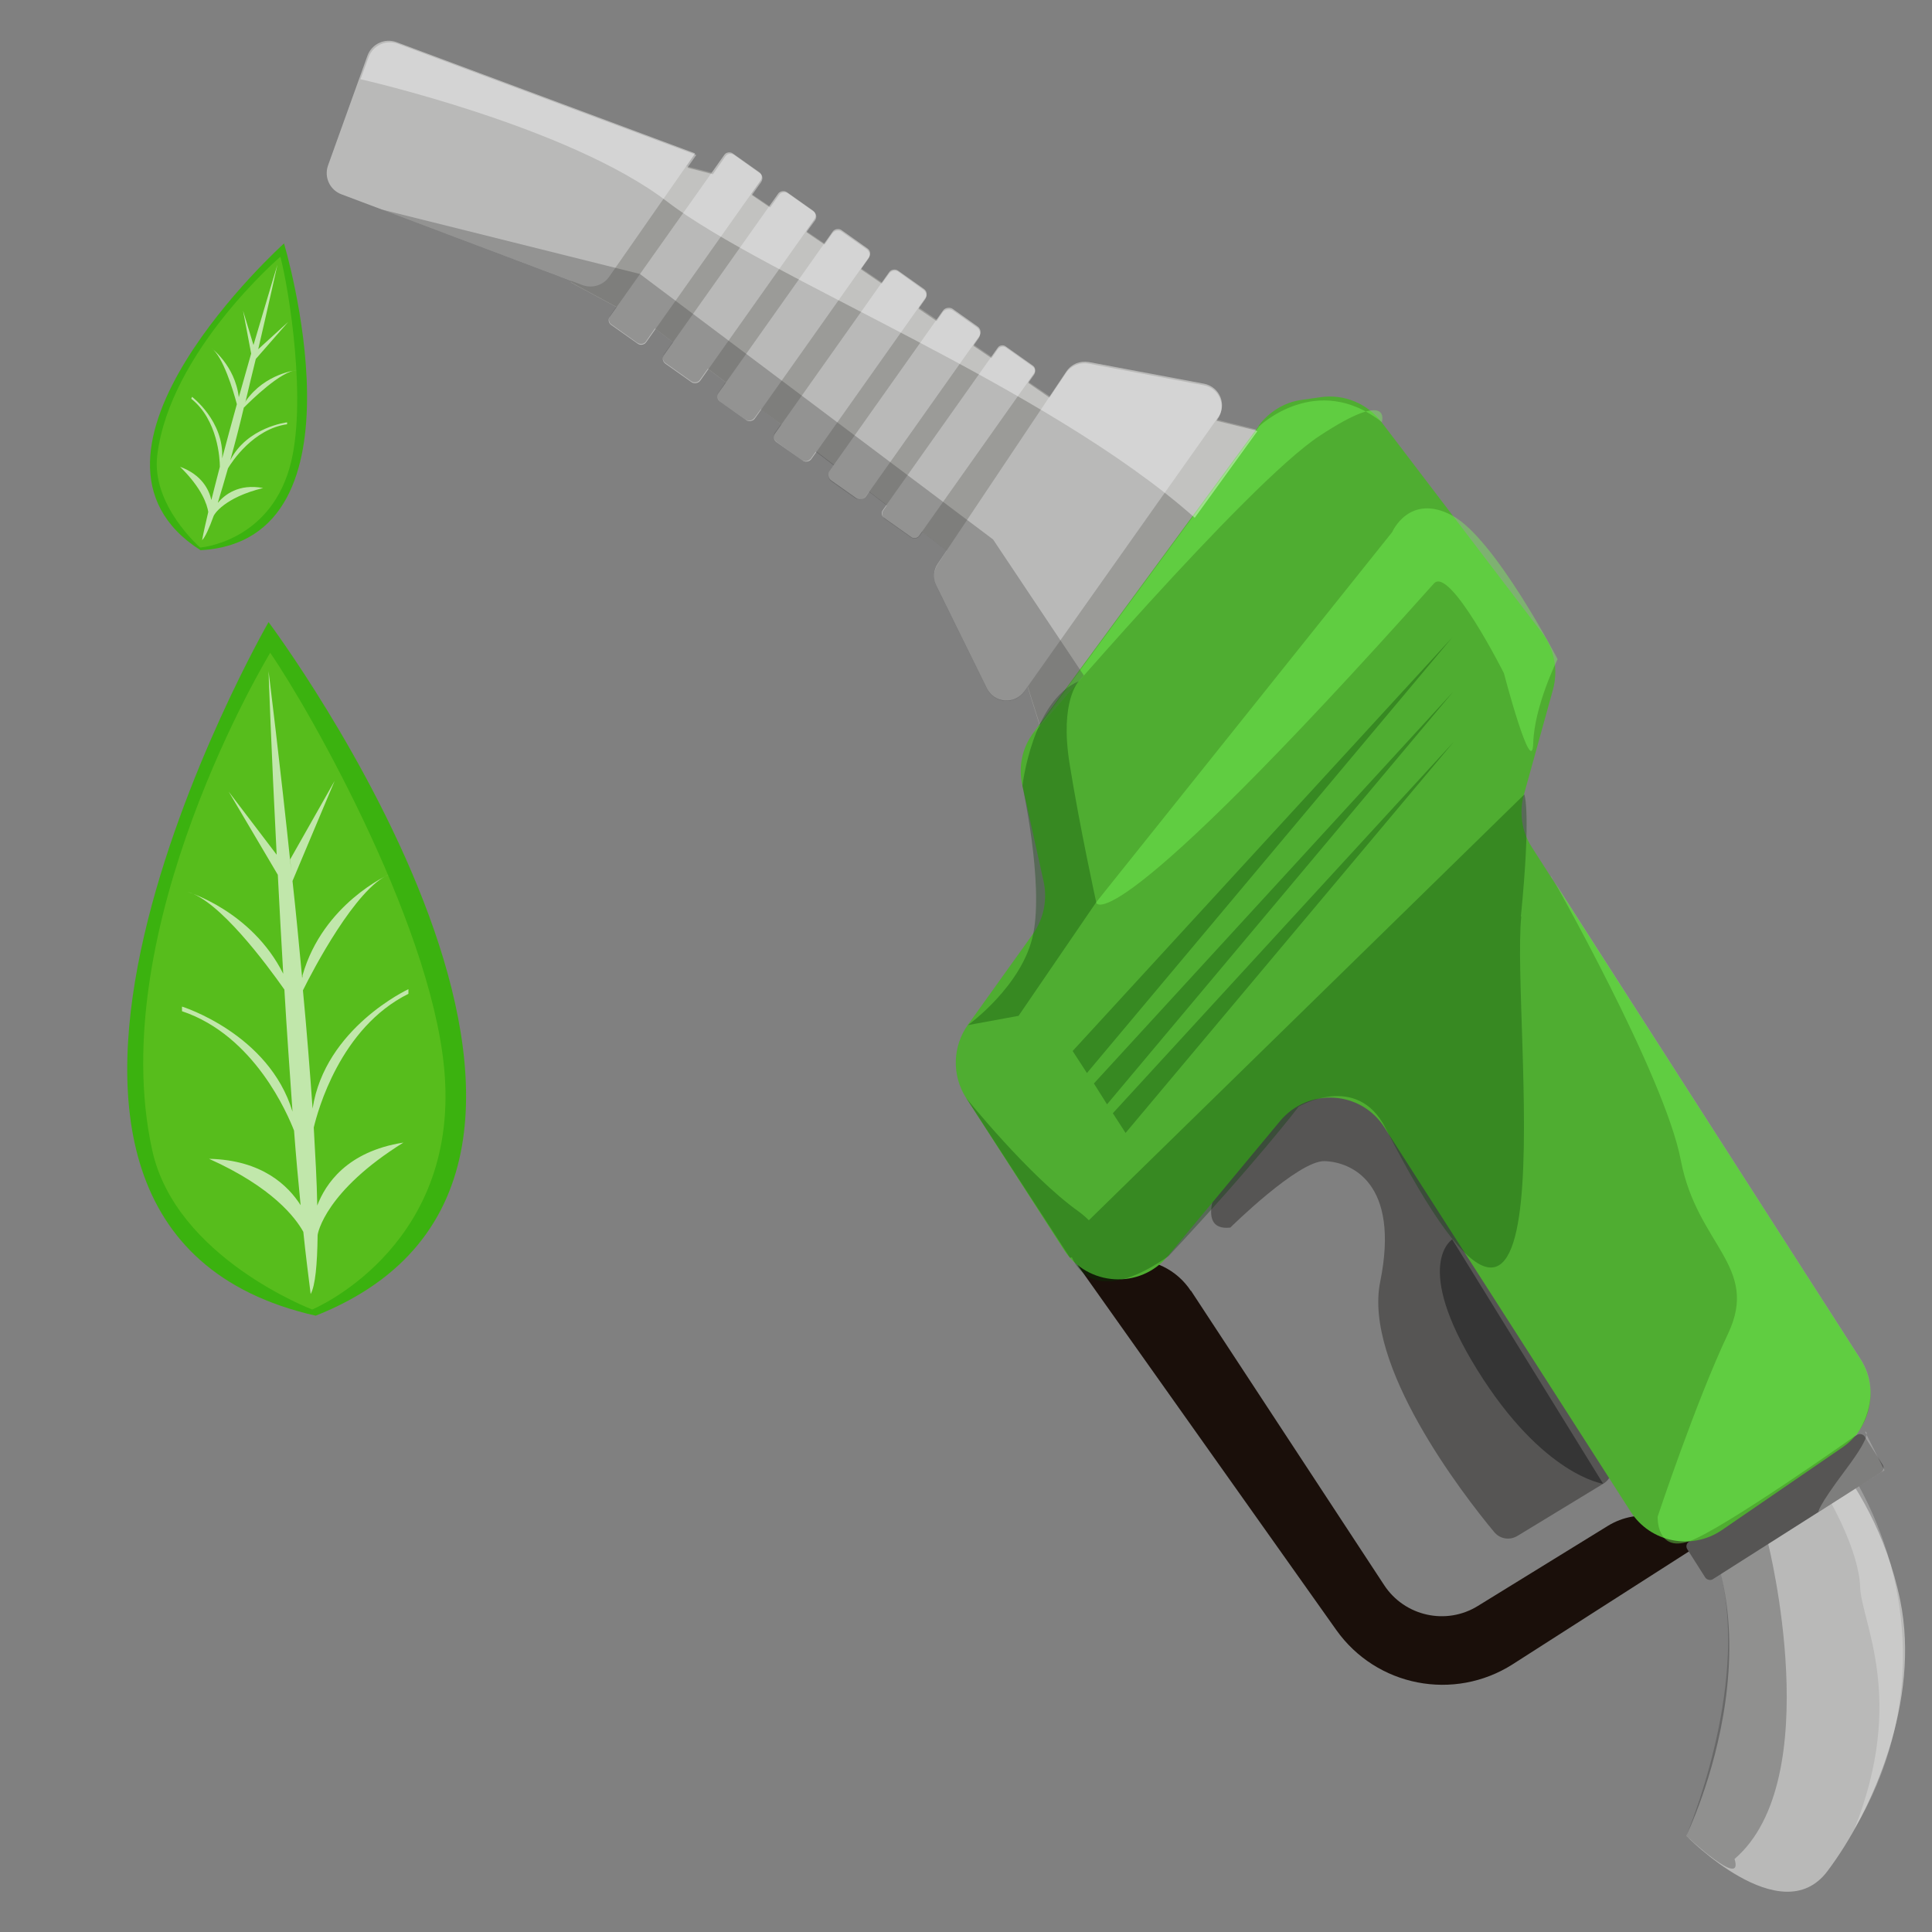 <?xml version="1.0" encoding="UTF-8"?>
<svg id="Layer_1" data-name="Layer 1" xmlns="http://www.w3.org/2000/svg" viewBox="0 0 50 50">
  <rect x="0" y="0" width="50" height="50" fill="#808080" stroke="none"/>
  <defs>
    <style>
      .cls-1 {
        fill: #3f3f3f;
      }

      .cls-1, .cls-2, .cls-3 {
        opacity: .31;
      }

      .cls-4 {
        fill: #f8ff6a;
        opacity: .15;
      }

      .cls-5 {
        fill: #b9b9b8;
      }

      .cls-6, .cls-7, .cls-8 {
        fill: #fff;
      }

      .cls-6, .cls-9 {
        opacity: .39;
      }

      .cls-10 {
        fill: #3bb20f;
      }

      .cls-7 {
        opacity: .63;
      }

      .cls-8 {
        opacity: .24;
      }

      .cls-11 {
        fill: #565554;
      }

      .cls-12 {
        fill: #9b9b98;
      }

      .cls-13 {
        fill: #4fad31;
      }

      .cls-2, .cls-14 {
        fill: #353535;
      }

      .cls-9 {
        fill: #7cff5b;
      }

      .cls-15 {
        fill: #1a0f0a;
      }

      .cls-3 {
        fill: #003c01;
      }
    </style>
  </defs>
  <g>
    <path class="cls-5" d="m45.96,36.19s2.51,1.77,3.22,5.24c.52,2.56-.69,5.41-1.89,7s-3.65-.92-3.65-.92c0,0,2.95-6.02-.75-9.72-3.7-3.7,3.08-1.6,3.08-1.6Z"/>
    <path class="cls-2" d="m45.76,39.95s1.53,6.1-.87,8.16c.25.81-1.25-.6-1.25-.6,0,0,1.62-3.77.9-6.75s1.22-.8,1.22-.8Z"/>
    <path class="cls-8" d="m47.39,38.9s.72,1.26.75,2.17,1.2,2.87-.15,6.27c1.82-3.05,1.49-6.37.12-8.88-1.38-2.51-.72.44-.72.44Z"/>
    <g>
      <polygon class="cls-12" points="31.32 10.82 33.3 11.31 27.18 19.65 26.36 17.03 31.32 10.82"/>
      <polygon class="cls-12" points="27.45 10.45 18.77 4.56 16.29 3.93 14.77 7.31 16.88 8.45 25.03 14.65 27.45 10.45"/>
      <path class="cls-11" d="m31.84,31.77s1.76-1.74,2.44-1.72,1.96.55,1.44,3.12c-.44,2.15,2.11,5.47,2.95,6.48.15.18.4.22.6.1l2.22-1.35c.22-.13.29-.41.17-.63l-5.75-10.19c-.1-.18-.31-.27-.52-.23l-2.65.63c-.15.04-.28.15-.33.3l-.75,2.08s-.82,1.52.18,1.41Z"/>
      <path class="cls-15" d="m30.82,33.4l5,7.62c.53.81,1.61,1.05,2.43.54l3.36-2.07c.39-.24.85-.32,1.29-.23l1.67.34-5.42,3.47c-1.52.97-3.53.58-4.57-.89l-6.7-9.45,1.29-.12c.66-.06,1.29.25,1.65.8Z"/>
      <rect class="cls-5" x="15.01" y="5.86" width="5.44" height="1.15" rx=".15" ry=".15" transform="translate(2.24 17.19) rotate(-54.72)"/>
      <path class="cls-5" d="m17.99,3.97h0l-7.73-2.88c-.31-.11-.64.05-.75.35l-1.02,2.84c-.11.31.05.64.35.75l6.24,2.35c.25.09.53,0,.68-.21l2.23-3.2Z"/>
      <rect class="cls-5" x="16.41" y="6.85" width="5.44" height="1.15" rx=".16" ry=".16" transform="translate(2.02 18.76) rotate(-54.72)"/>
      <rect class="cls-5" x="17.82" y="7.84" width="5.44" height="1.15" rx=".16" ry=".16" transform="translate(1.81 20.32) rotate(-54.72)"/>
      <rect class="cls-5" x="19.28" y="8.88" width="5.44" height="1.15" rx=".16" ry=".16" transform="translate(1.58 21.96) rotate(-54.72)"/>
      <rect class="cls-5" x="20.69" y="9.87" width="5.44" height="1.15" rx=".18" ry=".18" transform="translate(1.36 23.52) rotate(-54.72)"/>
      <rect class="cls-5" x="22.09" y="10.86" width="5.44" height="1.15" rx=".14" ry=".14" transform="translate(1.14 25.08) rotate(-54.72)"/>
      <rect class="cls-11" x="43.47" y="38.43" width="5.44" height="1.15" rx=".14" ry=".14" transform="translate(-13.71 30.86) rotate(-32.44)"/>
      <path class="cls-5" d="m31.51,10.82l-5,7.07c-.25.35-.78.31-.97-.08l-1.31-2.66c-.09-.18-.07-.4.04-.56l3.33-4.98c.13-.19.35-.28.58-.24l2.98.56c.41.08.6.55.36.88Z"/>
      <path class="cls-13" d="m32.58,11.02l-5.84,7.95c-.29.39-.39.88-.28,1.36l.55,2.49c.1.47,0,.95-.27,1.34l-1.69,2.36c-.4.56-.42,1.31-.05,1.89l2.53,3.93c.61.95,1.98,1.04,2.7.16l2.9-3.49c.73-.87,2.09-.79,2.7.17l6.37,9.94c.51.8,1.58,1.01,2.36.48l3.12-2.14c.75-.51.95-1.53.46-2.29l-8.5-13.25c-.26-.4-.33-.9-.2-1.36l.75-2.71c.14-.51.04-1.05-.28-1.47l-4.16-5.46c-.37-.48-.97-.73-1.58-.64l-.49.07c-.44.06-.84.31-1.11.67Z"/>
    </g>
    <path class="cls-9" d="m28.37,23.35l7.66-9.58s.44-1.02,1.55-.43,2.73,3.72,2.73,3.72c0,0-.6,1.2-.63,2.17s-.76-1.81-.76-1.81c0,0-1.4-2.78-1.81-2.32-8.47,9.48-8.74,8.26-8.74,8.26Z"/>
    <path class="cls-9" d="m40.15,22.68s2.93,5.15,3.35,7.35c.42,2.2,2.05,2.74,1.22,4.49s-1.82,4.73-1.82,4.73c0,0-.04.93.81.64s4.33-2.75,4.33-2.75c0,0,.75-.98.11-1.97s-8.01-12.49-8.01-12.49Z"/>
    <path class="cls-9" d="m35.76,10.93s.29-.9-1.61.35-7.4,7.7-7.4,7.7l5.84-7.95s1.49-1.43,3.18-.1Z"/>
    <path class="cls-3" d="m27.92,17.63s-.5.5-.24,2.13.69,3.59.69,3.59l-2.01,2.94-1.31.24s1.42-1.02,1.69-2.36-.28-3.83-.28-3.83c0,0,.25-2.2,1.46-2.71Z"/>
    <g>
      <polygon class="cls-3" points="37.63 19.19 28.8 28.81 29.13 29.32 37.63 19.19"/>
      <polygon class="cls-3" points="37.61 17.9 28.31 28.04 28.65 28.58 37.61 17.9"/>
      <polygon class="cls-3" points="37.59 16.49 27.76 27.2 28.13 27.77 37.59 16.49"/>
    </g>
    <path class="cls-3" d="m39.36,23.72c.27-2.72.09-3.16.09-3.16l-11.27,11.02c-.07-.07-.16-.15-.27-.23-1.29-.92-2.91-2.94-2.91-2.94l2.69,4.14s.02,0,.05-.01c.22.49.83,1.13,2.5-.03,2.24-2.39,3.37-3.87,3.37-3.87,0,0,1.5-.89,2.24.54,4.94,9.66,3.25-2.75,3.52-5.46Z"/>
    <path class="cls-8" d="m48.27,37.05s.25-.02-.5.98-.71,1.1-.71,1.1l1.71-1.08-.5-.99Z"/>
    <path class="cls-14" d="m37.59,32.07s-1.06.64.64,3.38,3.26,2.95,3.26,2.95l-3.91-6.33Z"/>
    <path class="cls-1" d="m28.05,17.48l-2.35-3.52-9.14-6.87-6.69-1.67,4.92,1.85-.02.03,1.18.64-.16.23c-.05.08-.04.18.04.23l.66.47c.08.05.18.04.23-.04l.23-.33.46.35-.22.31c-.06.08-.04.19.04.24l.65.46c.08.06.19.04.24-.04l.2-.28.46.35-.18.26c-.06.08-.04.19.04.25l.64.45c.08.06.19.04.25-.04l.16-.22.52.39-.15.21c-.06.08-.04.19.04.25l.64.46c.08.06.19.04.25-.04l.12-.17.46.35-.1.14c-.06.09-.04.22.05.28l.61.43c.09.06.22.04.28-.05l.08-.11.46.35-.09.13c-.05.07-.03.17.04.22l.68.48c.07.05.17.03.22-.04l.07-.1.63.48-.23.35c-.11.17-.13.38-.04.56l1.31,2.66c.19.39.72.43.97.08l.09-.13.32,1.01,1.13-1.3Z"/>
    <path class="cls-6" d="m32.5,11.14l-1.02-.25.03-.04c.24-.34.05-.81-.36-.88l-2.98-.56c-.22-.04-.45.05-.58.24l-.43.64-.55-.38.15-.21c.05-.07.03-.17-.04-.22l-.68-.48c-.07-.05-.17-.03-.22.04l-.16.23-.47-.32.14-.2c.06-.09.04-.22-.05-.28l-.61-.43c-.09-.06-.22-.04-.28.05l-.15.22-.47-.32.17-.24c.06-.08.04-.19-.04-.25l-.64-.46c-.08-.06-.19-.04-.25.04l-.19.26-.54-.37.19-.27c.06-.08.04-.19-.04-.25l-.64-.45c-.08-.06-.19-.04-.25.04l-.2.29-.47-.32.22-.3c.06-.08.04-.19-.04-.24l-.65-.46c-.08-.06-.19-.04-.24.04l-.23.32-.47-.32.24-.34c.05-.08.04-.18-.04-.23l-.66-.47c-.08-.05-.18-.04-.23.04l-.32.46-.66-.17.23-.33-7.73-2.88c-.31-.11-.64.05-.75.35l-.21.57s5.4,1.22,7.94,3.17c2.54,1.95,9.81,4.77,13.65,8.18l1.62-2.24Z"/>
  </g>
  <g>
    <path class="cls-10" d="m6.95,16.1s-8.99,15.64,1.22,17.95c9.42-3.74-1.22-17.95-1.22-17.95Z"/>
    <path class="cls-4" d="m6.99,16.9s-4.32,7.1-3.05,12.87c.61,2.78,4.14,4.12,4.14,4.12,0,0,3.66-1.52,3.44-5.89-.18-3.76-3.48-9.59-4.53-11.11Z"/>
    <path class="cls-7" d="m8.21,31.17c-.01-.59-.05-1.27-.09-1.99.1-.42.68-2.58,2.45-3.46v-.12s-2.16,1-2.48,3.09c-.07-.97-.15-2.01-.25-3.06.25-.51,1.37-2.65,2.23-3,0,0-1.71.75-2.24,2.61,0,.03,0,.04-.01.07-.08-.85-.16-1.7-.25-2.51l1.09-2.59-1.15,2.03.03.32c-.3-2.88-.59-5.19-.59-5.19,0,0,.07,2.04.21,4.75l-1.24-1.63,1.27,2.15c.04.82.09,1.68.14,2.56-.82-1.63-2.48-2.12-2.48-2.12.82.21,2.06,1.89,2.51,2.53.06,1.06.14,2.13.21,3.16-.61-2.02-2.86-2.72-2.86-2.72v.12c1.88.63,2.74,2.68,2.9,3.09.05.67.11,1.32.17,1.93-.32-.5-.99-1.17-2.37-1.2,1.65.74,2.24,1.53,2.44,1.89.06.59.13,1.13.19,1.61.12-.22.17-.76.18-1.52,0-.06.21-1.15,2.22-2.4-1.47.23-2.02,1.08-2.23,1.63Z"/>
  </g>
  <g>
    <path class="cls-10" d="m7.35,6.3s-6.06,5.46-2.16,7.94c4.47-.25,2.16-7.94,2.16-7.94Z"/>
    <path class="cls-4" d="m7.25,6.65s-2.85,2.45-3.18,5.13c-.16,1.29,1.11,2.39,1.11,2.39,0,0,1.75-.13,2.31-2.05.48-1.65-.02-4.66-.23-5.46Z"/>
    <path class="cls-7" d="m5.64,13c.08-.26.17-.56.26-.88.1-.17.66-1.02,1.53-1.14v-.05s-1.03.12-1.47.98c.12-.43.24-.89.35-1.36.18-.18.96-.95,1.37-.97,0,0-.82.08-1.32.8,0,.01,0,.02-.01.03.09-.38.18-.76.27-1.12l.84-.96-.78.71-.03.14c.3-1.29.53-2.33.53-2.33,0,0-.27.89-.62,2.08l-.27-.89.21,1.11c-.1.36-.21.74-.32,1.13-.1-.83-.72-1.28-.72-1.28.31.21.58,1.12.67,1.46-.13.47-.26.94-.38,1.4.05-.96-.78-1.59-.78-1.59l-.02.05c.69.55.74,1.56.74,1.76-.08.3-.15.59-.22.86-.06-.26-.24-.65-.81-.86.57.56.7.98.73,1.17-.06.26-.12.51-.16.73.08-.08.18-.3.3-.63.01-.03.26-.47,1.28-.72-.64-.12-1,.18-1.17.38Z"/>
  </g>
</svg>